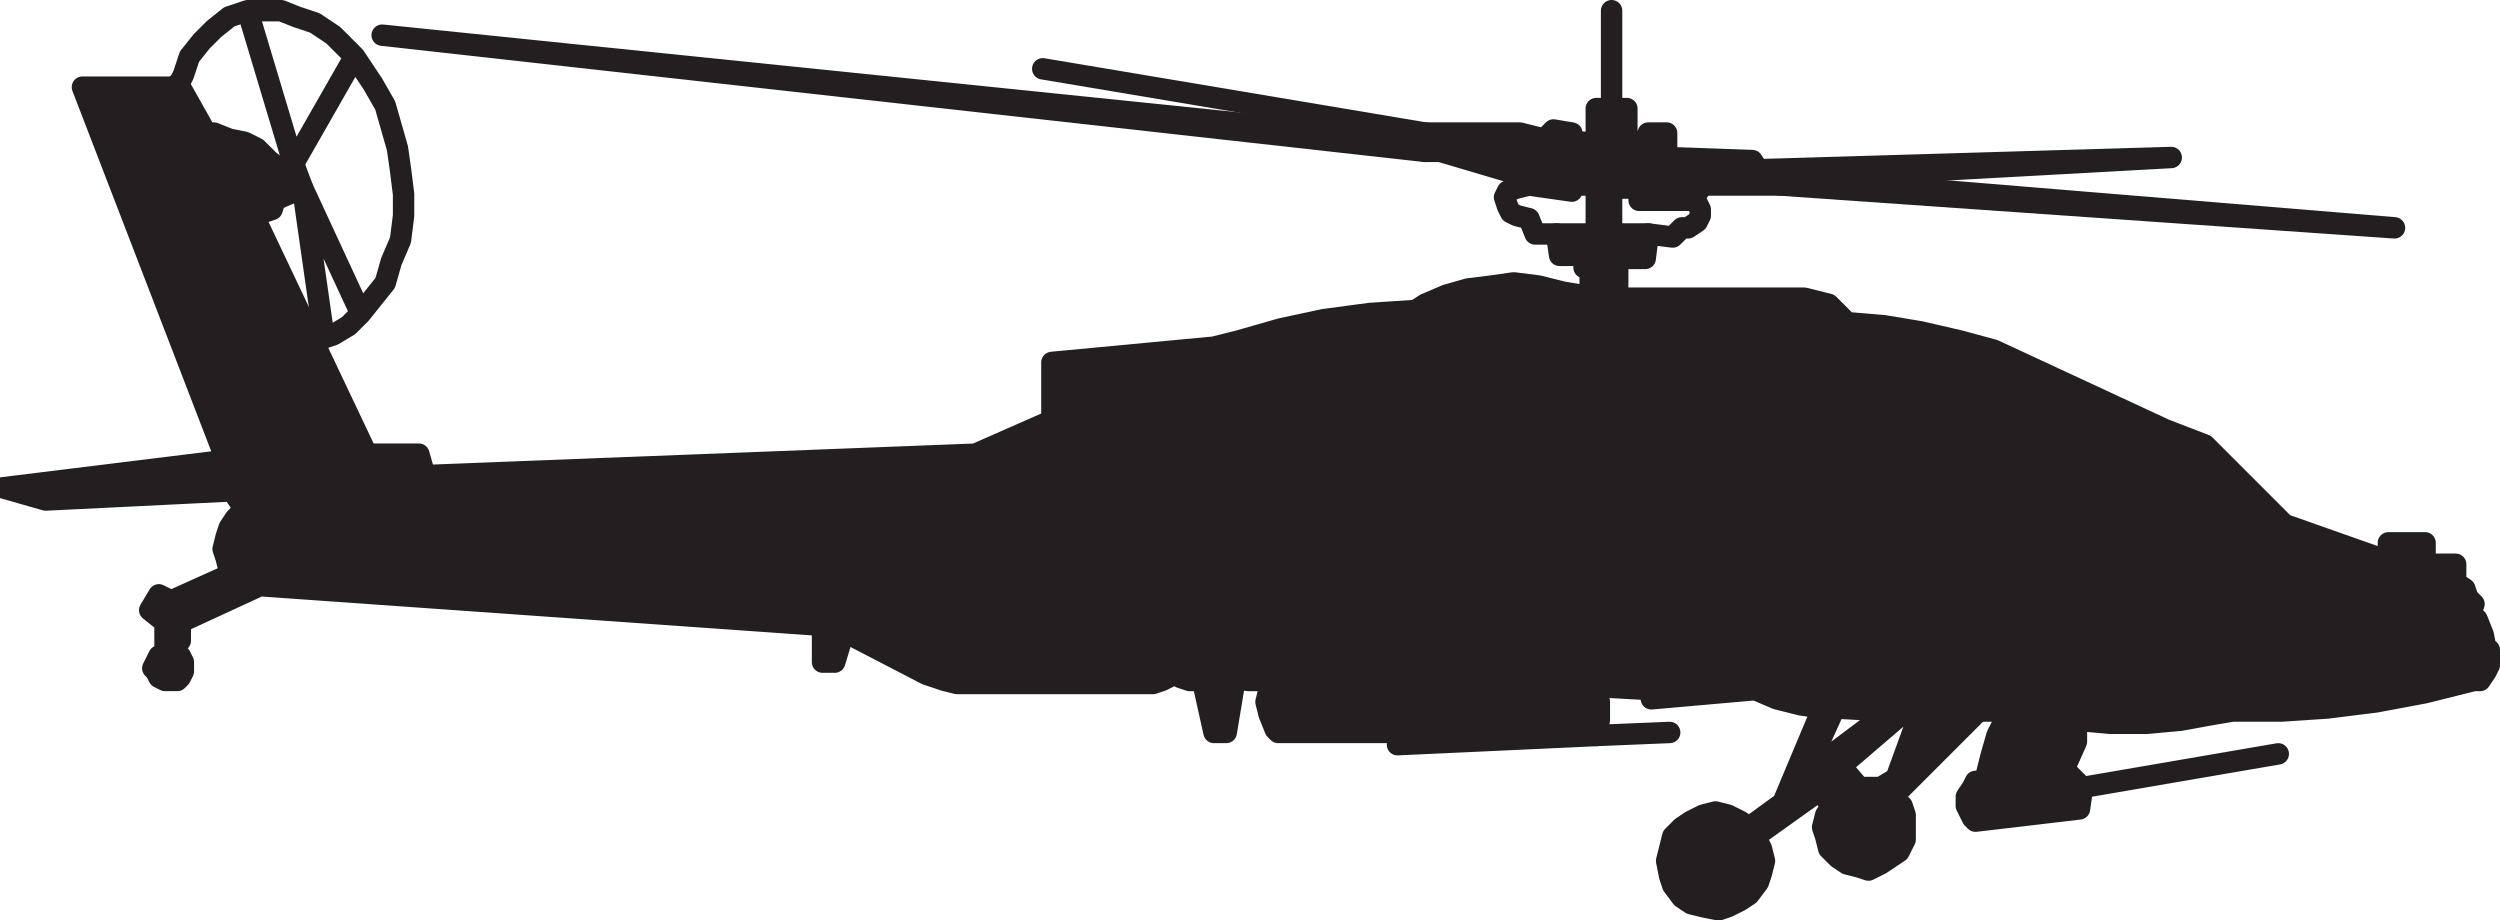 <svg xmlns="http://www.w3.org/2000/svg" width="613.096" height="225.699"><path fill="#231f20" fill-rule="evenodd" d="m44.971 162.375-.75-1.5-.75-.75-2.25-.75-.75.75-1.5.75-1.5 3 .75.75.75 1.5 1.5.75h3l.75-.75.75-1.5v-2.25"/><path fill="none" stroke="#231f20" stroke-linecap="round" stroke-linejoin="round" stroke-miterlimit="10" stroke-width="5.25" d="m44.971 162.375-.75-1.5-.75-.75-2.25-.75-.75.75-1.5.75-1.5 3 .75.75.75 1.5 1.5.75h3l.75-.75.75-1.5zm0 0"/><path fill="#231f20" fill-rule="evenodd" d="m387.721 72.375 9 .75h45.75l6 1.5 4.5 4.5 9 .75 9 1.5 9.75 2.25 8.25 2.25 42 19.5 9.75 3.75 19.5 19.5 25.5 9v-4.5h9v5.25h7.5v4.5l2.25 1.5.75 2.25 1.5 1.5-.75 2.25 1.5 1.5 1.5 3.75.75 3.75h.75v3.75l-.75 1.5-1.5 2.25h-1.5l-12 3-12 2.25-12 1.5-11.25.75h-12l-4.5.75-8.25 1.5-8.25.75h-9l-8.25-.75v5.25l-3 6.75 4.5 4.5-.75 5.25-25.5 3-.75-.75-1.5-3v-2.25l1.5-2.25.75-1.5h8.25v-17.25h-29.25l-13.5-.75h-3l-5.25-.75-6-1.5-5.25-2.25-25.5 2.25 1.5-1.5-.75-.75h-.75l-13.5-.75.75 3.75v4.5l-.75 3.75-48.75 2.25.75-.75v-.75l-.75-1.5h-29.25l-.75-.75-1.5-3.75-.75-3 1.5-6-3 .75h-3l-3-.75-2.25 13.5h-3l-3-13.5-1.5.75h-1.5l-2.25-.75-2.25-2.25-.75 2.25-1.5.75-2.25.75h-48l-3-.75-4.5-1.5-20.25-10.5-2.25 7.5h-3v-9l-138-9.75-19.5 9v4.5h-3.75v-4.5l-3.75-3 2.25-3.75 3 1.5 15-6.75-.75-.75-.75-3-.75-2.25.75-3 .75-2.25 1.5-2.25 2.25-2.25-3-4.5-45.75 2.25-10.5-3 54.75-6.75-35.25-91.5h24l6.75 12 1.5-.75 3.75 1.5 3.75.75 3 1.5 3 3 3 2.25 3-1.5 2.25 6-5.25 2.25-1.5.75-.75 2.25-4.5 1.5 27.75 58.5h12.75l1.5 5.25 135-5.25 18.75-8.25v-14.25l39.75-3.75 6-1.5 10.5-3 10.5-2.25 11.25-1.5 11.25-.75 2.25-1.5 5.25-2.25 5.25-1.5 6-.75 5.25-.75 6 .75 6 1.5 4.5.75"/><path fill="none" stroke="#231f20" stroke-linecap="round" stroke-linejoin="round" stroke-miterlimit="10" stroke-width="5.25" d="m387.721 72.375 9 .75h45.75l6 1.5 4.5 4.5 9 .75 9 1.5 9.75 2.25 8.25 2.25 42 19.5 9.75 3.75 19.5 19.5 25.5 9v-4.5h9v5.25h7.5v4.5l2.25 1.5.75 2.25 1.5 1.5-.75 2.25 1.5 1.5 1.5 3.75.75 3.75h.75v3.75l-.75 1.5-1.5 2.25h-1.5l-12 3-12 2.25-12 1.5-11.25.75h-12l-4.5.75-8.25 1.5-8.25.75h-9l-8.25-.75v5.25l-3 6.75 4.5 4.5-.75 5.25-25.5 3-.75-.75-1.5-3v-2.25l1.5-2.25.75-1.5h8.25v-17.25h-29.25l-13.5-.75h-3l-5.25-.75-6-1.5-5.25-2.25-25.5 2.25 1.5-1.5-.75-.75h-.75l-13.5-.75.75 3.75v4.5l-.75 3.75-48.75 2.25.75-.75v-.75l-.75-1.5h-29.25l-.75-.75-1.5-3.75-.75-3 1.5-6-3 .75h-3l-3-.75-2.25 13.5h-3l-3-13.5-1.5.75h-1.5l-2.25-.75-2.25-2.25-.75 2.25-1.5.75-2.25.75h-48l-3-.75-4.5-1.5-20.25-10.5-2.25 7.5h-3v-9l-138-9.75-19.5 9v4.5h-3.75v-4.5l-3.75-3 2.25-3.75 3 1.5 15-6.75-.75-.75-.75-3-.75-2.25.75-3 .75-2.25 1.5-2.25 2.25-2.25-3-4.5-45.75 2.25-10.5-3 54.75-6.75-35.25-91.5h24l6.75 12 1.5-.75 3.75 1.5 3.75.75 3 1.5 3 3 3 2.25 3-1.5 2.25 6-5.25 2.25-1.5.75-.75 2.25-4.5 1.5 27.75 58.5h12.75l1.5 5.25 135-5.25 18.75-8.25v-14.25l39.75-3.75 6-1.5 10.5-3 10.5-2.25 11.25-1.5 11.25-.75 2.25-1.5 5.25-2.25 5.25-1.5 6-.75 5.25-.75 6 .75 6 1.5zm-347.25 84.75v3m470.25 33 48-8.25"/><path fill="#231f20" fill-rule="evenodd" d="M492.721 191.625v-17.25l-3 6-1.5 5.25-1.5 6h6"/><path fill="none" stroke="#231f20" stroke-linecap="round" stroke-linejoin="round" stroke-miterlimit="10" stroke-width="5.25" d="M492.721 191.625v-17.25l-3 6-1.5 5.25-1.5 6zm-101.25-11.25 18-.75"/><path fill="#231f20" fill-rule="evenodd" d="m450.721 43.125 81.75-4.5-101.25 3-1.5-2.25-21-.75v-6h-4.5l-.75 2.25h-4.5v-8.25h-7.5v8.25h-6v-2.25l-4.5-.75-2.25 2.25-6-1.5h-23.25v4.5h3.75l20.25 6 1.5 2.25 10.5 1.5v-1.5h6v12h-9.75l.75 5.25h6v3h1.5v6.75l6.75.75v-9.75h6.75l.75-6h-9v-11.25h6.75v3h12.75l3-3.75h18.75l1.5-.75h12.75v-1.5"/><path fill="none" stroke="#231f20" stroke-linecap="round" stroke-linejoin="round" stroke-miterlimit="10" stroke-width="5.25" d="m450.721 43.125 81.75-4.5-101.25 3-1.5-2.25-21-.75v-6h-4.5l-.75 2.25h-4.5v-8.25h-7.5v8.25h-6v-2.25l-4.5-.75-2.25 2.25-6-1.5h-23.25v4.5h3.75l20.25 6 1.5 2.25 10.5 1.5v-1.5h6v12h-9.75l.75 5.25h6v3h1.5v6.75l6.75.75v-9.75h6.75l.75-6h-9v-11.25h6.75v3h12.75l3-3.75h18.75l1.5-.75h12.75zm-55.5-16.5v-24"/><path fill="#231f20" fill-rule="evenodd" stroke="#231f20" stroke-linecap="round" stroke-linejoin="round" stroke-miterlimit="10" stroke-width="5.25" d="m450.721 44.625 136.5 11.25-150.75-10.5zm0 0"/><path fill="none" stroke="#231f20" stroke-linecap="round" stroke-linejoin="round" stroke-miterlimit="10" stroke-width="5.25" d="m349.471 32.625-93.75-15.75"/><path fill="#231f20" fill-rule="evenodd" stroke="#231f20" stroke-linecap="round" stroke-linejoin="round" stroke-miterlimit="10" stroke-width="5.25" d="m349.471 37.125-255.75-28.5 255.75 26.25Zm0 0"/><path fill="none" stroke="#231f20" stroke-linecap="round" stroke-linejoin="round" stroke-miterlimit="10" stroke-width="5.25" d="M43.471 21.375v-.75m28.5 19.5 15-26.25-5.25-5.25-4.5-3-4.5-1.5-3.75-1.5h-8.25zm2.25 6 5.25 36.75 2.25-.75 3.75-2.25 3-3zm-13.5-43.5-4.5 1.5-3.75 3-3 3-3 3.75-1.5 4.5-1.5 3m43.5-7.5 4.5 6.75 3 5.25 3 10.5.75 5.25.75 6v5.25l-.75 6-2.25 5.25-1.5 5.25-6 7.5"/><path fill="#231f20" fill-rule="evenodd" d="M456.721 193.125h4.5l3.75-2.25 6-16.5h3l-3 7.5 1.5.75 6.75-8.25h6l-21 21 2.25 2.25.75 2.25v6l-1.5 3-4.5 3-3 1.5-2.25-.75-3-.75-2.25-1.5-2.25-2.25-.75-3-.75-2.25.75-3 1.5-2.25-3-3.75-15.75 11.25 1.5 3 .75 3-.75 3-.75 2.25-2.25 3-2.25 1.5-3 1.5-2.25.75-3.75-.75-3-.75-2.25-1.5-2.25-3-.75-2.25-.75-3.75 1.5-6 2.25-2.25 2.25-1.5 3-1.5 3-.75 3 .75 3 1.5 2.25 1.5 8.25-6 9.75-23.25h3l-7.5 16.5 21-15.75h3.75l-15.75 13.5 4.5 5.25h.75"/><path fill="none" stroke="#231f20" stroke-linecap="round" stroke-linejoin="round" stroke-miterlimit="10" stroke-width="5.25" d="M456.721 193.125h4.5l3.75-2.25 6-16.5h3l-3 7.5 1.5.75 6.75-8.25h6l-21 21 2.25 2.25.75 2.25v6l-1.5 3-4.5 3-3 1.5-2.25-.75-3-.75-2.25-1.5-2.25-2.25-.75-3-.75-2.25.75-3 1.5-2.25-3-3.75-15.75 11.25 1.5 3 .75 3-.75 3-.75 2.25-2.25 3-2.25 1.5-3 1.5-2.25.75-3.75-.75-3-.75-2.25-1.5-2.25-3-.75-2.25-.75-3.75 1.5-6 2.25-2.25 2.25-1.5 3-1.5 3-.75 3 .75 3 1.5 2.25 1.5 8.25-6 9.75-23.25h3l-7.5 16.5 21-15.75h3.75l-15.75 13.5 4.5 5.25zm-42-144 1.5.75.75 1.5v1.5l-.75 1.5-2.25 1.5h-1.5l-2.25 2.25-6-.75m-29.25-12-3 .75-2.25.75-.75 1.5.75 2.25.75 1.5 1.5.75 3 .75 1.5 3.75h5.25m-302.25 24.75h-3"/></svg>
